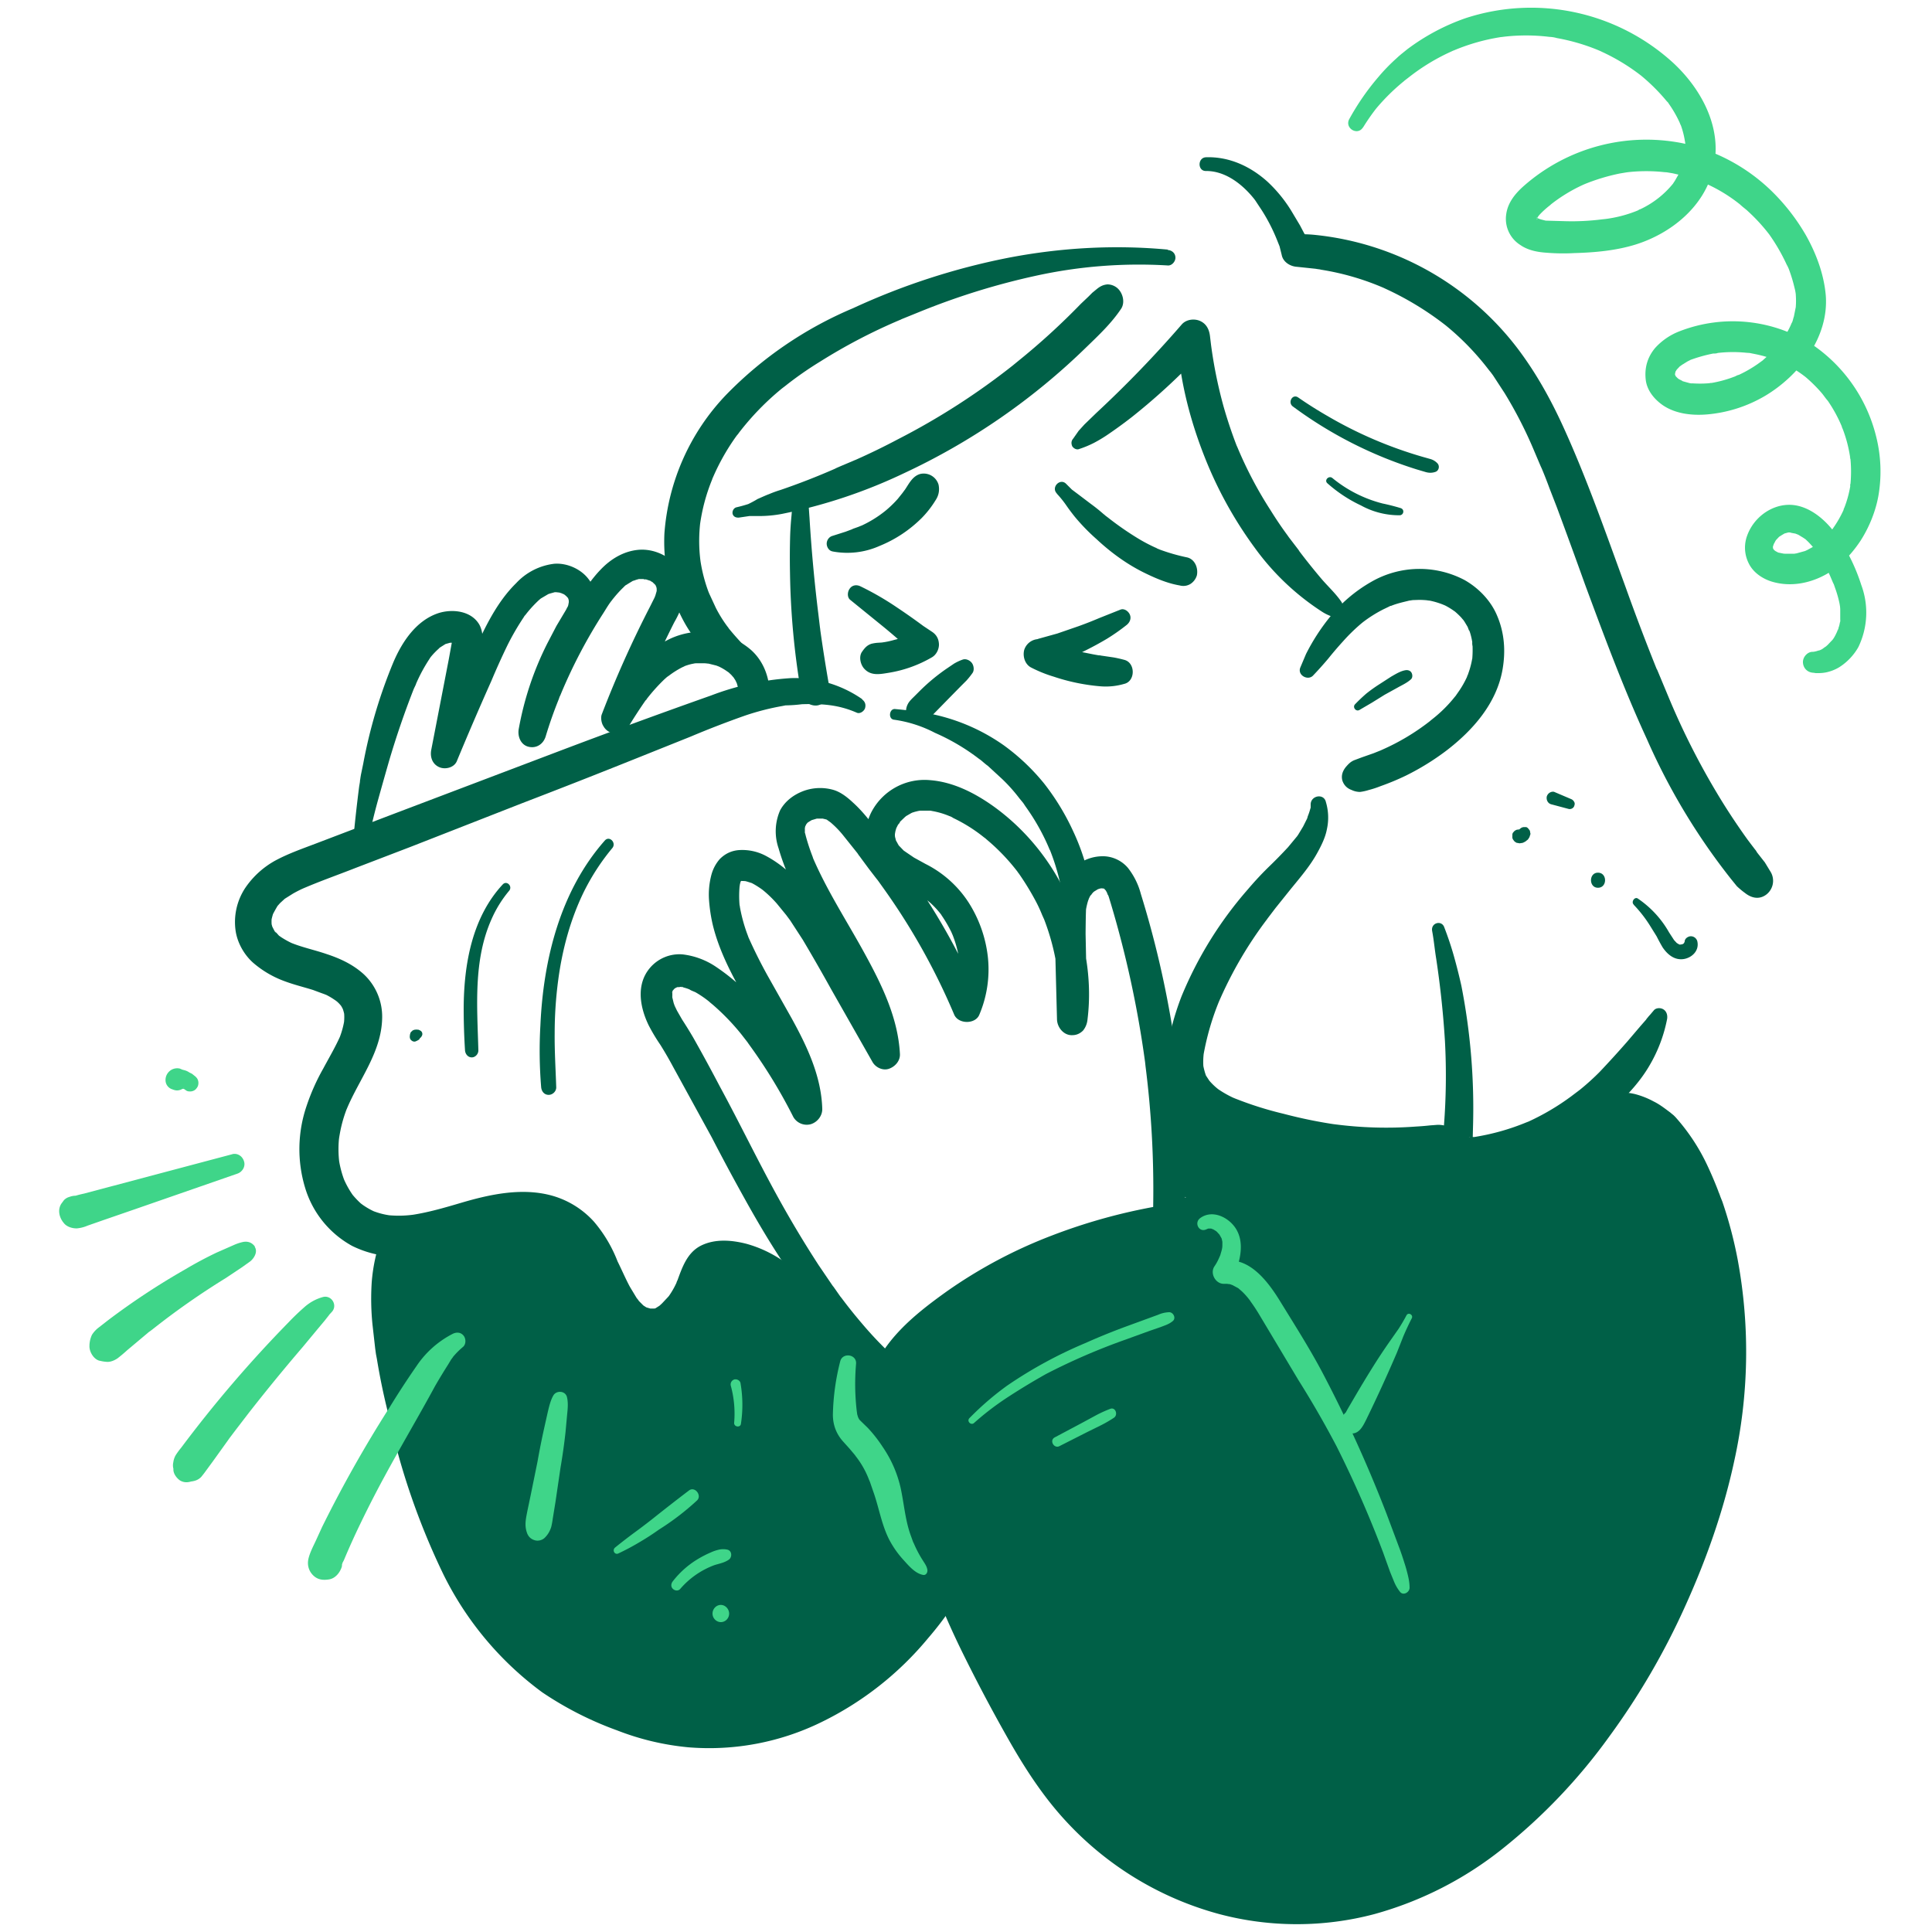 <svg xmlns="http://www.w3.org/2000/svg" xml:space="preserve" fill-rule="evenodd" stroke-linejoin="round" stroke-miterlimit="2" clip-rule="evenodd" viewBox="0 0 1000 1000">
  <path fill="#006047" fill-rule="nonzero" d="M507.7 732.2a151 151 0 0 1-33.8-20.3l-.9-.6-.3-.3-1.7-1.4c-1.1-.8.5.5-.1 0l-3.8-3.3a192 192 0 0 1-20.9-21.2 252 252 0 0 1-10.5-13.1c-.3-.5-.9-1.6 0 0l-.8-1-3.5-5-.3-.3.3.4-.7-1-7-10.3q-10.4-16-19.7-32.7c-11-19.7-20.7-40-31.5-59.9q-6.6-12.6-13.6-25-2.8-4.8-5.8-9.4l-2.7-4.7-1.3-2.7c-.7-1.7.7 1.9.1.2l-.5-1.4-.7-2.9c0-.3-.3-1.9 0-.3v-3.3c.2 1.7-.3 1.4 0 .7l.3-1-.3.6c.5-.7 1.3-1.4-.2.2l.5-.6 1.2-1.3c1-.9-1.8 1.3-.7.6l.5-.3.7-.4c.8-.5 1.7-.4-.7.2l1.3-.4c1-.3 2.7-.1-.3 0 .6 0 3-.5 3.4 0 0 0-2.5-.5-1.4-.2l1 .2a22 22 0 0 1 4 1.3c1.5.5-.4-.1-.7-.4.9.8 2.4 1.2 3.4 1.7a54 54 0 0 1 6.9 4.7l.8.7-.5-.4 1.7 1.4a118 118 0 0 1 14.7 15.2l3.5 4.5c1.2 1.6-1-1.5.1.2l1 1.4a269 269 0 0 1 22.4 36.8 8 8 0 0 0 9 3.8c3.4-1 6.1-4.3 6-8-.5-17-8-32.6-16-47.1l-12.4-22a254 254 0 0 1-9.6-19.2l-.3-.6.4 1-.6-1.7a82 82 0 0 1-4.1-14.7c0-.3-.4-2.3-.2-.8s0 0 0-.3a56 56 0 0 1 0-9.6c0-1.4-.4 1.9 0 0l.2-1.3.4-1.5c.4-1.2-.8 1.6 0 .1l.4-.5c.6-1.1-.3.5-.5.6q.3-.2.4-.5c.8-.4-.9.6-.7.6l.5-.4c.5-.4-.6.3-.8.3l1-.3c1-.4-.2.1-.6 0h1.5c.3 0 2.4.2.8 0s-.2 0 .2 0l1.4.4 2.2.7c1.3.5-1.6-.8-.4-.2l1.3.7q2.3 1.3 4.5 2.9l.5.4a60 60 0 0 1 7 6.8l4.9 6c.3.4 1.4 2 0 0l2 2.7 6.5 10q7.6 12.8 14.8 25.8l21.2 37.3c1.6 3 5.4 4.8 8.6 3.7s5.9-4.1 5.7-7.7c-1-19-9.7-36.4-18.6-52.6-9-16.4-19.3-32.1-26.7-49.5l.4.9-.3-.9a105 105 0 0 1-3.5-10.6l-.5-2c-.2-1 .2.5 0 .5v-2.4c0-.3.2-1.1 0-.1s0 0 0-.2l.2-1 .2-.5c.3-1.2-.3.7-.3.8l.6-1.2c.8-1.4-1 1-.2.2l1-1.2.5-.4c.6-.6-1.4 1-.6.5l1.1-.7 1-.6.7-.3-.7.3 2.7-.8.8-.1-1 .1h3.8s-1.8-.3-1-.1l2.5.6c1 .3-1.9-1-.7-.3l.8.4 1.8 1.3c1.2.9-1.3-1.1-.3-.3l.9.8a49 49 0 0 1 5.8 6l7.6 9.5.8 1.2c1 1.2-.9-1.3-.1-.2l1.6 2.2 3.7 5 3.7 4.8.8 1 .3.4 3 4.2a338 338 0 0 1 36.3 65c2.2 5 11 5 13 0a60 60 0 0 0 4.4-30 66 66 0 0 0-10.1-28.3 57 57 0 0 0-22.1-19.7l-6-3.3-5.3-3.6c1.8 1 .4.3-.1-.1l-2.6-2.7c-.6-.7-.4-1.2.2.3l-1.4-2.5-.4-.7c.1.1.7 1.9.3.7l-.4-1.7-.2-.9c0 .1.1 2 0 .8v-1.6l.1-1.5c0 2.4 0 .5.2-.3l.4-1.4c.4-1.2-.2.5-.3.6l.4-.8.8-1.6c.3-.4 1-1 1-1.5l-.4.5.6-.7 2.3-2.2.7-.6 2.6-1.5.8-.4-.8.3 1.9-.6 1.6-.4 1.1-.2c1-.2-1.5.1-.4 0h6.3c.7.1.7-.2-.5 0l1 .2a41 41 0 0 1 8.8 2.6q1 .3 2 1a81 81 0 0 1 15.9 10l.7.5-.7-.6 1.6 1.4a105 105 0 0 1 16 16.8c1.1 1.6-.8-1 0 0a139 139 0 0 1 9.6 15.7q1.6 3.1 3 6.6l.8 1.7-.3-.8q0 .4.3.8a120 120 0 0 1 6.7 24.8l.2 1.7c0-.1-.2-2.1 0-.8v1a111 111 0 0 1 0 25.4h15.7l-.7-29.5-.3-14.7c0-1.1.1-13 .3-13l-.2 1.1a36 36 0 0 1 1.2-5.3l.2-.5q.5-1.2-.3.5l.6-1.3.6-1.2c.5-.7 1.6-1.7 0 0l1.4-1.7 1-.9-1 .8.7-.5 1.8-1.1c1.4-.8-1.9.7-.4.1l1.6-.5 1.2-.2s-2.3.1-1 .1h1.2c1 0 1.1.6-.6-.1l1.2.3c.6.1.8.7-.8-.4l1 .6.7.4q-1.5-1.3-.5-.3l.8.9c.7.7-1.1-1.8-.3-.4l.7 1.3.6 1.3c-.8-.8-.5-1.5-.1-.3l.4 1.1 1.1 3.6a541 541 0 0 1 17.7 82l.2 1.9a505 505 0 0 1 4 71.6l-.2 16c-.2 4.2 3.8 8.3 7.9 8 4.4-.1 7.6-3.5 7.9-8l.8-15.4q.3-7.3.1-14.7a511 511 0 0 0-22.9-146.5 37 37 0 0 0-6.7-13.5c-3.4-4-8.5-6.2-13.6-6a22 22 0 0 0-12.6 4.4 27 27 0 0 0-9.2 12.7c-2 5-2.4 10.8-2.5 16.2l.3 16.5.9 34.6c.1 4.3 3.6 8.4 7.9 8.2q3.2 0 5.6-2.4 2-2.5 2.3-5.8c2.6-21.1-1.4-42.7-9.8-62s-22-36.1-38.8-48.2c-9.8-7-21-12.7-33-13.6a31 31 0 0 0-30.3 16.6 26 26 0 0 0-2 18.2q2.6 8.1 9 13.4 6 4.8 12.9 8.4a122 122 0 0 1 8.7 5.3c.2.2 1.8 1.4.7.6l1 .8a48 48 0 0 1 5.7 6.1l.5.7-.4-.5a69 69 0 0 1 5.3 9l.7 1.6-.3-.8.3.8a58 58 0 0 1 3 10.4l.2 1.6-.1-.8v.9a56 56 0 0 1 .2 10.6l-.2 1.7c.1-2.5 0-.5 0 .1a49 49 0 0 1-2.2 8.3c-.1.5-1 2.8 0 .4h13a340 340 0 0 0-43.8-75l-2-2.7c-.5-.6-2.1-2.8-.4-.4l-3-4c-5-6.9-10-14-16.3-19.7-3-2.8-6.4-5.5-10.3-6.6a25 25 0 0 0-15 .5c-5 1.8-9.7 5.1-12.4 10.1a27 27 0 0 0-.8 19.7c5.3 18.6 15.9 35.3 25.3 51.8a332 332 0 0 1 16 30.8l.2.6c.7 1.5-.5-1.3-.1-.4l2.4 6.5q2.1 6 3.2 12.6l.2 1.6-.1-1v.8q.3 1.5.3 3.1l14.3-4c-11.3-20-22.3-40-33.9-59.8q-6.6-11.5-15-22a59 59 0 0 0-19.2-16.6 26 26 0 0 0-14-3.1q-5.8.4-10 4.6-3 3.4-4.3 7.9A40 40 0 0 0 367 466q.5 6.7 2 13c4.2 17 13.5 32.1 22 47a268 268 0 0 1 13.2 25.6l.2.5.3.9a94 94 0 0 1 4.6 17c-.5-3 0 .2 0 1l.2 2.9 15-4.2q-12.3-25-29.5-46.6a106 106 0 0 0-24-22.4 39 39 0 0 0-17.6-6.7 20 20 0 0 0-17 7c-7.3 8.6-5.2 20.4-.6 29.8q2.7 5.2 6 10 3.5 5.6 6.6 11.4l20 36.5q8.1 15.7 16.9 31.5c13 23.5 27.5 46.4 45.1 66.4q13.8 15.7 30.1 28.6a171 171 0 0 0 45 25.2c2 .7 4.5-.9 5-3 .6-2.4-.8-4.3-2.8-5.2"/>
  <path fill="#006047" fill-rule="nonzero" d="M446.3 361.9a61 61 0 0 0-37-10.9 140 140 0 0 0-41.3 9q-41 14.5-81.8 30l-82 31.1-41.2 15.7c-6.6 2.5-13.4 4.9-19.7 8.2a45 45 0 0 0-16.3 14.5 32 32 0 0 0-5 22.6c1 6.2 4.5 12.2 9 16.2a52 52 0 0 0 16.4 9.6c4.8 1.8 9.8 3 14.6 4.5l7 2.6-2.2-1q4.5 1.9 8.4 5l-2-1.6q2.4 1.8 4 4.1l-1.4-2q1.3 1.8 2.2 4l-1-2.4q1 2.4 1.4 5l-.4-2.7q.4 3 0 6.3l.4-2.7q-.8 5.7-3 11l1-2.4c-2.6 6-6 11.7-9.1 17.5a110 110 0 0 0-8.7 19.6 69 69 0 0 0-.7 42 51 51 0 0 0 24.4 30.2q10.2 5 21.6 5.5 10.3.1 20.2-2c13.4-2.8 26.2-8 39.8-9.9l-2.7.4q8.2-1.2 16.4-.3l-2.7-.4q5.4.8 10.6 3l-2.4-1q4 1.7 7.5 4.5l-2.1-1.7a58 58 0 0 1 9.4 10.5l-1.5-2.1c7.4 10 12 22.2 20.5 31.5 5 5.4 12.1 9.3 19.4 8.7a27 27 0 0 0 18.2-10.4c5.1-6.6 7.3-14.4 9.8-22.3.9-2.6-1-5.9-3.5-6.5-2.8-.7-5.4.9-6.3 3.7q-1.1 3.8-2.6 7.3l-.5 1-2.6 5-1 1.7c-.5.8.4-.6-.1.1l-.5.6a24 24 0 0 1-3.2 3.2c.2-.1.9-.6 0 0l-1.2.8-1.5.9-.7.3c-1.2.6.6 0-.1 0-.5 0-1.3.5-1.7.3h.6-3.3c-1-.1 1.3.2.5 0l-1.7-.5-.6-.2c-1-.3 1.3.7.4.2l-1.4-.9-.6-.4c-.8-.5 1.2 1 .5.4l-2.4-2.4-.5-.6.4.5-.4-.6-.8-1-3.5-5.8c-2.5-4.7-4.5-9.5-6.9-14.2l1 2.3a71 71 0 0 0-12.7-21.8 46 46 0 0 0-21.2-13.3c-15.6-4.5-32.4-.9-47.6 3.6-8.5 2.5-17 5-25.8 6.3l2.7-.4q-8.1 1.3-16.2.3l2.7.3q-5.3-.7-10.4-2.9l2.4 1a37 37 0 0 1-7.5-4.5l2 1.7q-3.8-3.1-6.9-7.1l1.6 2.1a47 47 0 0 1-5.6-10l1 2.5q-2.4-6-3.3-12.4l.4 2.8q-1-7.5 0-15l-.3 2.8q1.2-9.5 5-18.4-.7 1.3-1 2.5c6.4-15.5 18-29.4 18.4-47.1a30 30 0 0 0-9.7-23c-5.6-5-12.1-8-19.1-10.3-6.4-2.2-13-3.5-19.3-6.2l2.3 1a45 45 0 0 1-6.6-3.6l-1-.7-2.6-2.9c1.8 2.1 1 1.4.4.7l-1.7-3.3 1 2.4a20 20 0 0 1-1.2-4.3l.4 2.6q-.3-2.5 0-5l-.4 2.7q.5-2.7 1.4-5.3l-1 2.4q1.5-3 3.2-5.8l-.6.8 1.7-1.9 2.4-2.2 4.3-2.7q3-1.7 6.4-3.2l-2.2 1c9.1-4 18.6-7.3 28-11l28.7-11 58-22.7q29.2-11.2 58.1-22.8l28.7-11.5q14-5.9 28.2-10.9a131 131 0 0 1 19.5-5l1.5-.3a74 74 0 0 0 8.5-.6c10.3-.3 18.8.2 28.4 4.4 1.6.7 3.6-.7 4.2-2.2q.9-2.9-1.5-4.7m16.4 10.5a65 65 0 0 1 21.3 6.8 109 109 0 0 1 23 13.6q.7.4 1.2 1c-1-1 .4.2.7.5l1.2 1 1 .8c-.6-.5 0 0 .2.1l7.6 7q4.8 4.6 8.9 10l1.9 2.3.2.3 1 1.5a112 112 0 0 1 11.7 20.5l.8 1.9c.1.2.5 1 0 0s0 0 .2.3a114 114 0 0 1 4.6 14.3c.8 3.3 1.5 7 4.1 9.2q2.4 2.2 5.5 1.8t4.7-3.2q1.6-2.6 1.4-5.6-.2-2.5-.8-5.1a114 114 0 0 0-7.5-21.2q-6.1-13.3-15.1-24.8-9.1-11.2-20.8-19.7a100 100 0 0 0-40.4-16.8 225 225 0 0 0-15.9-2c-3-.3-3.7 5-.7 5.5"/>
  <path fill="#006047" fill-rule="nonzero" d="M313.1 435c-23 26-31.9 61.4-33.4 95.9q-.9 15.8.4 31.8c.2 2.2 1.6 4 3.9 4 2 0 4-1.8 3.9-4-.3-9.3-.9-18.6-.8-27.9q0-13.7 1.8-27.3c2.1-16 6.4-32 13.6-46.5q6-11.9 14.4-22c2.3-2.7-1.4-6.6-3.8-4m-52.9 22.8c-15.8 17-20.1 41.2-20.2 64q0 11 .7 22c.2 1.8 1.5 3.5 3.5 3.5 1.8 0 3.4-1.7 3.4-3.6-.6-22.7-2.7-46.6 6.8-67.9a61 61 0 0 1 9.1-14.7c2-2.3-1.2-5.6-3.3-3.3m-42.7 75.6-.8-.4-1.2-.1-1 .1-1 .4-.2.3q-.5.3-.8.8l-.1.3-.2.7-.1.9v.2q0 .7.3 1.3l.4.5.7.5.6.2a2 2 0 0 0 1.3-.2l.3-.2h.2l.2-.2-.6.3h.1l.4-.2.4-.2q.7-.4 1-1l.2-.4-.4.6q0-.3.3-.4l.3-.3-.5.4.2-.1q.5-.3.7-.8a2 2 0 0 0-.7-3M191 433.1q2.1-9.8 4.8-19.5t5.4-19.1a446 446 0 0 1 13-38l1-2.1.2-.6a83 83 0 0 1 7.2-13.2c1-1.5-1 1.4 0-.1a37 37 0 0 1 4.9-5.1l.6-.6c-1.6 1.6-.9.7-.3.3l2.7-1.7c1.7-.9-1.3.5-.1 0l1.8-.5c.4-.1 1.2-.4 1.5-.3 0 0-2.2.1-.9.1h3.3c-.6 0-1.8-.3-.6 0 1.8.5-1.4-.7.2.1l.2.2q-.8-.5-1.2-1.2l-.4-.5q.6 1 0-.1l-.2-.5q.3.9 0-.2c.2-1.3 0-.3 0 0v1.3c0 1.4.3-1.5 0-.5l-1.8 9.9-9.1 47c-.7 3.8.7 7.4 4.2 8.9 3 1.3 7.5.3 9-3q8.7-21 17.9-41.6 3.9-9.3 8.3-18.4a131 131 0 0 1 8.4-14.5l.6-1c.9-1.1-.8 1.1.2-.1a61 61 0 0 1 7.6-8.3l-.2.2.7-.6 3.9-2.3.9-.3 1.8-.5 1-.2s-1.7.2-.4 0l2 .1c1 0-1.5-.3-.6 0l1 .1 1.6.5-.5-.2q.4.3.9.4l.7.4c.3.2 1.3 1.2.5.3-1-.9.6.6.7.8l.6.6c.5.6-.3.3-.4-.5 0 .4.6 1 .8 1.4.7 1.2-.4-1.4-.2-.5l.2 1c.5 1.4 0-1.6 0-.5v1.4c0 1.2 0-.5.1-.5l-.2 1c-.1.6-.3 1.7-.6 2l.3-.7-1 2-5 8.4-4.7 9q-10.6 21-14.8 44.3c-.7 3.8 1 8.2 5 9.2s7.6-1.2 8.9-5.2q3-10 6.9-19.6c.1-.4 1-2.9.4-1l.9-2.2a266 266 0 0 1 21.6-41c1.6-2.5 3.2-5.4 5.3-7.7-1.5 1.6.2-.3.5-.7a57 57 0 0 1 4.6-5c.3-.3 1.3-1.4 1.7-1.4l-.4.3.8-.6 3.3-2-.4.3 1.7-.6 1.4-.4c1.4-.3-1.6.1-.6 0h2.8c.9 0 2 .6 0 0l1.5.2 1.8.6q.4 0 .7.3l-1-.5 2 1.1.5.5c1.2.7-1-1.1-.5-.4l1.2 1.1.5.6c-1.3-1.3-.8-1-.4-.4l.7 1.3c-1-1.5-.5-1.3-.3-.6l.2.7.2 1c0-.3 0-2-.1-.6v1.1c0 1.8.3-1.5 0 .2l-.7 2.4-.4 1c-.4 1.1.8-1.6 0 0l-2.3 4.6a557 557 0 0 0-25 55.8c-.7 1.7-.2 4.6.8 6.1a7.5 7.5 0 0 0 13.2 0 265 265 0 0 1 8.8-13.5c.4-.5.9-.7-.3.4l.9-1.1a93 93 0 0 1 9-10l1.8-1.6c1.3-1-1.5 1.1 0 .1l.7-.5a46 46 0 0 1 6.7-4.2l.9-.4c1.5-.8-1.8.7-.2 0q2-.8 4.1-1.3l2-.4-.8.1 1.2-.1h4.1l2 .1c1.4.1-2.2-.3-.7 0l1.1.1 4 1 1.8.7c1.4.6-1.9-.9-.5-.2l.6.3q2 1 3.8 2.3l.6.4c1.1.8-1.7-1.5-.2-.2l1.6 1.5 1.4 1.6c1 1.1-1.2-1.8-.4-.6l.6 1q.6.8 1 1.8l.5 1-.3-.7.6 2.1q0 .6.2 1.1c.2 1.4-.3-2.5-.1-.3.3 4.4 3.5 8.6 8.1 8.4 4.1-.2 8.5-3.7 8.1-8.4-.6-7.7-3.9-15-9.6-20a39 39 0 0 0-41.7-5.7 57 57 0 0 0-18.7 14.4q-9 10.6-16 22.8l14 6.1 4.7-12 1.1-2.8a558 558 0 0 1 17-37 51 51 0 0 0 4.8-11c2-7.6 0-15.8-5.9-20.8-4.9-4-11.2-6.3-17.6-5.7-7.4.7-14 4.6-19.2 10-4.9 5-8.8 11-12.5 17a264 264 0 0 0-30.1 65.7l13.9 4a165 165 0 0 1 8.8-30.9s.7-1.7.2-.6l.3-.7a176 176 0 0 1 8.2-16.6l5.2-9c2-3.8 3.6-8 3.6-12.3q-.2-6.5-4.1-11.5c-4-5.3-11.3-8.4-17.7-7.9a32 32 0 0 0-19.7 10c-10 9.8-16.3 23-22 35.8q-10.4 24.5-21.3 48.9l13.2 5.7 9.6-44.3 2.4-11.3c.9-4.5 1.2-9.2-1-13.3-4.2-7.2-13.9-8.2-21-6-11.5 3.7-18.9 14.7-23.5 25.5a261 261 0 0 0-15.6 52.5l-1.2 5.8-.2 1.2-.2 1.4q-.3 1.5 0 .4l-.5 3q-1.6 12.5-2.8 24.9c-.2 2 1.7 3.9 3.5 4.1 1.9.3 4-1 4.5-3m249-122.6 17 13.8a320 320 0 0 1 12.3 10.6q2.2 2 4 4.1l1.6-12-1.8.9h-.3a64 64 0 0 1-10 3.3q-3.4 1-6.8 1.4c2.1-.1.3 0-.2 0l-1.6.1q-1.5.1-3.2.5c-2.2.7-3.4 2-4.8 4-2 2.6-.9 7 1.2 9.1 3.5 3.7 8.3 2.6 12.7 1.9a65 65 0 0 0 22.2-8c2.2-1.3 3.6-4 3.6-6.6q-.1-4.3-3.6-6.6l-4.5-3a330 330 0 0 0-13.5-9.5q-9.1-6.2-19-11c-2-1-4.3-.7-5.6 1.2-1.2 1.6-1.4 4.5.3 5.8m58.2 30.9q-2.3.8-4.5 2.1l-3.4 2.3a100 100 0 0 0-14 11.5l-2.9 2.9c-1.3 1.3-2.9 2.7-3.7 4.4-1.3 2.6-1.2 6 1 8.2 2.2 2 5.2 2.5 7.9 1q2.2-1.5 3.9-3.6l8.9-9.1 5.7-5.8 3-3q1.8-2 3.2-4c1-1.5.6-3.9-.4-5.2s-3-2.3-4.7-1.7m-67.5-56a41 41 0 0 0 24.4-2.8q12.3-5 21.8-14.4a51 51 0 0 0 7.2-9.2q2.5-3.7 1.6-8.1a8 8 0 0 0-9.4-5.6c-4.2 1.1-6 5.3-8.3 8.6-.9 1.3 1.2-1.4.1-.2l-1.1 1.5-2.4 3a57 57 0 0 1-6.3 6.1 59 59 0 0 1-13 8l.6-.3-1.7.7-2.8 1q-1 .5.2 0l-4 1.5-6.9 2.2c-1.7.5-2.9 2.2-2.9 4s1.2 3.7 3 4m148.9 30.2-10.8 4.3q-5.4 2.3-10.7 4.2l-11 3.8-9.7 2.7-.6.2q-1.2.3.4 0a8 8 0 0 0-7.3 5.7c-.8 3.3.4 7.2 3.4 8.9q5.8 3 11.8 4.8a103 103 0 0 0 23.9 5 34 34 0 0 0 12.6-1.2c6-1.3 6-11.1 0-12.5q-2.6-.7-5.3-1.2l-6.8-1c-.4 0-1.8-.4.1 0l-1.1-.1-2.8-.5-5.5-1.1q-5.3-1-10.4-2.7c-3.6-1.1-7-2.7-10.6-3.9l1.8 14.4-.5.2 10.3-4a168 168 0 0 0 22-11q5.2-3.2 10-7c1.7-1.3 2.7-3.4 1.8-5.5-.8-1.8-3-3.4-5-2.5M547 255.5a54 54 0 0 1 4.5 5.5q2.4 3.5 5 6.7 5.1 6.1 11 11.3c7.7 7.2 16.4 13.5 25.9 18 5.4 2.6 11.2 5 17.1 6q3 .8 5.6-.7a8 8 0 0 0 3.4-4.5c.8-3.9-1.1-8.4-5.1-9.3a99 99 0 0 1-14-4l-1.7-.7c-.3-.2-1-.7.3.1l-.6-.3a85 85 0 0 1-10-5.3 158 158 0 0 1-14.9-10.4l-1.6-1.2c.1 0 .8.6.2.1l-1-.8q-3.2-2.8-6.5-5.2l-6.6-5-3.2-2.4-3-3c-3.1-3.1-7.9 1.8-4.8 5m-136 1c-1 3.3-1 6.9-1.3 10.3q-.5 5-.7 10-.3 9.8-.1 19.7a401 401 0 0 0 5.9 63c.6 4 5.6 6.7 9.2 5.5 4.1-1.4 6-5.3 5.2-9.6a843 843 0 0 1-4.6-29l-.1-1c-.2-1.3 0 0 0 .2l-.3-2.5-.6-5a800 800 0 0 1-4.6-50c-.3-3.9-.4-7.8-1.3-11.6-1-3.4-5.7-3.2-6.6 0m268.6 93.2q4-4.2 7.8-8.7 3.6-4.5 7.7-9a93 93 0 0 1 9.2-9l.6-.5.5-.4a68 68 0 0 1 10.5-6.6l2.5-1.2 1.2-.6h.3c3.4-1.4 7-2.1 10.5-3-2.3.6.3 0 1 0l3-.1q2.5 0 5 .3c-2.5-.1-.2 0 .6.1a40 40 0 0 1 6.7 2l1.2.5a37 37 0 0 1 5 3.1l-.2-.2q1.8 1.5 3.5 3.3l1.6 1.9c.4.5.3.9-.5-.7l1 1.6 1.2 2c.3.6.6 1.8 1 2.3l-.3-1a34 34 0 0 1 1.7 6.4l.1.5v-.7q-.2 1.2.1 2.6.1 2.9-.1 5.7v.5q-.3 1.4 0-.7l-.1 1a44 44 0 0 1-2.4 8.6c-.2.7-.6.8.3-.6l-.6 1.4a49 49 0 0 1-4 7.1l-1.6 2.3c-.6 1 1.4-1.7.3-.3l-1 1.2a70 70 0 0 1-11.6 11.5l-1 .8-.2.2a116 116 0 0 1-24.9 14.9c-1.7.8 1.9-.8.1 0l-1.5.6-3 1.2-6 2.1-4 1.5c-1.9.8-3 2-4.3 3.5-1.6 2-2.5 4.3-1.8 7q1.2 3.6 4.8 4.9 2.1 1 4.4 1 2.3-.3 4.5-1 3.1-.8 6.1-2 6.8-2.4 13.2-5.5 11.1-5.5 21-13c13.4-10.3 25.8-24.2 28.9-41.8 1.7-9.7 1-19.3-3-28.4-3.3-7.6-9.6-14-16.7-18a50 50 0 0 0-48.3 1 76 76 0 0 0-21.7 18.6 107 107 0 0 0-12 18.7l-3 7.1c-1.5 4 4.1 6.9 6.7 4"/>
  <path fill="#006047" fill-rule="nonzero" d="m703.6 367.5 6.5-3.8 6.6-4.1 6.7-3.7c2.3-1.3 4.8-2.4 6.8-4.2 1-.8 1-2.4.4-3.5s-1.9-1.5-3.1-1.3c-2.6.4-5.1 2-7.4 3.3l-6.5 4.2q-3.4 2.2-6.4 4.6-3 2.6-5.8 5.5c-1.5 1.5.4 4 2.2 3m-321.1-99.6 5.4-.8h5q6 0 11.8-1.1a270 270 0 0 0 63.5-21.2 342 342 0 0 0 94.1-65.1c6.4-6.2 13-12.4 18-19.9 2.2-3.4.8-8.4-2.1-10.8a8 8 0 0 0-5-1.8c-2.2.2-3.8 1-5.6 2.5-.4.3-1.9 1.5 0 0l-2.2 1.8-2 2-4 3.8a358 358 0 0 1-32.3 29.5l-2.2 1.8.6-.5-1.2 1a362 362 0 0 1-59.6 38.3 346 346 0 0 1-21.8 10.6l-1.2.5c2-1 .5-.2 0 0l-6.4 2.7-2.3 1c-1.6.8 1.6-.6 0 0l-1 .5a359 359 0 0 1-28 10.9q-3.3 1-6.5 2.4c1-.5-.5.2-.6.2l-1.4.6-3.4 1.5q-2.3 1.4-4.8 2.6-3.1 1-6.2 1.7c-1.4.4-2.2 2-1.9 3.4.5 1.6 1.9 2 3.3 1.9m176.1-35.5q4-1.3 7.7-3.2a74 74 0 0 0 6.7-4q6.5-4.4 12.8-9.3a329 329 0 0 0 38-35.4l-14.6-6.3c1.3 22.9 7.1 45 15.8 66a208 208 0 0 0 24.5 43.4 130 130 0 0 0 34.6 32.9q2.1 1.4 4.7 2.4c1.8.7 4-.4 5.1-1.8 1.1-1.5 1.5-4 .4-5.6-3-4.4-7-8-10.4-12a335 335 0 0 1-11.3-14.1l-.5-.8-4.6-6-.5-.6c-.6-.9 1.1 1.5.5.6l-1.3-1.8q-4.4-6-8.5-12.6a207 207 0 0 1-17.6-33.6c-.6-1.5.8 2 0 .1a239 239 0 0 1-6.7-20 235 235 0 0 1-6.8-34l.3 2.4-.6-5c-.4-3.5-1.8-6.5-5.2-8-3-1.3-7.1-.8-9.4 1.8a586 586 0 0 1-44.2 45.8l-6.2 6-3 3.3-2.8 4q-1.5 1.7-.5 4c.7 1.1 2.3 2 3.6 1.4"/>
  <path fill="#006047" fill-rule="nonzero" d="M604.5 129.2c-27.7-2.6-55.7-1-83 4.3a354 354 0 0 0-79.9 26 200 200 0 0 0-65.7 44.8 116 116 0 0 0-32 71.8c-1.2 24.9 8.1 52.1 28.3 66.7a38 38 0 0 0 7 4c3 1.3 6.3 1.1 8.4-1.8a7 7 0 0 0-.5-8.8q-5.1-5.1-9.7-10.7l-1.1-1.5c1.7 2.1.3.5 0 0a67 67 0 0 1-5.8-9.4l-3.1-6.7c-.3-.6-1.1-2.8 0 .1l-.7-1.7a81 81 0 0 1-4.1-15.7q-1.4-10.5 0-21.4l-.3 2.5a96 96 0 0 1 6.3-23.5l.2-.7-.4 1 .8-1.8a114 114 0 0 1 12.1-21.2l1-1.2c0-.3.6-1-.2 0-.9 1.3 0 0 .3-.2a139 139 0 0 1 22.3-23l1.3-1-.5.4.9-.7a182 182 0 0 1 18.2-12.7 289 289 0 0 1 41.2-21.5l.8-.3c-.3 0-1.5.6-.2 0L477 161q29-11.7 59.3-18.3a249 249 0 0 1 68.1-5.3c2.1.2 4-2 4-4 0-2.4-1.9-3.9-4-4m19.9-40.9c10 0 18.7 6.8 24.8 14.4l.6.8 3.5 5.3a93 93 0 0 1 7.9 15.5l1.2 3 1.1 4.4c.7 3.8 4.5 6 7.9 6.2l9.5 1 1.4.2c1.1.2-1.8-.2-.6 0q1.1 0 2.2.3a135 135 0 0 1 32.6 9.5l-.6-.3 1 .5a158 158 0 0 1 30.7 18.5l.9.7a137 137 0 0 1 22 22.7l.7.9c1 1.2-.2-.3-.3-.5l2 2.7 6 9.2a221 221 0 0 1 15.5 30.4l3.1 7.3.6 1.3q2.1 5 4 10.2l3.8 9.8q7.4 19.9 14.6 40c10 27 20 54 32 80A331 331 0 0 0 896 455l3 3.7q2 1.9 4.2 3.5c3.4 2.7 7.5 3.6 11.2.7a9 9 0 0 0 2.2-11.4l-3.1-5.1-4-5.1c-.3-.5-2-3.2-.4-.7l-2.6-3.4-1.5-2-.6-.8q-6.1-8.5-11.6-17.2a382 382 0 0 1-29-56l-6-14.4c-.7-1.6.1.5.2.6l-.5-1.1a1152 1152 0 0 1-16.2-42.7c-10.2-27.9-20-56.1-32.3-83-6.6-14.4-14.2-28-23.7-40.5a151 151 0 0 0-104.5-58.5q-4.7-.5-9.5-.3l5.7 2.4c1.4 1.7-.3-.5-.6-.9l-1.4-2.1-2.1-4-4.6-7.7A72 72 0 0 0 656 94c-8.9-8-19.9-13-31.8-12.6-4.4.2-4.4 7.2 0 7.1M741.3 482c.9 4.8 1.3 9.6 2.1 14.4a485 485 0 0 1 4.5 42.4 335 335 0 0 1-.5 43.6c-.4 5.2-1.6 11 1.2 15.8 5.6 9.6 17.7 7 26.6 5.4q10.6-2.1 21-6.2 22.2-8.8 40.2-25.1c6.5-6 12.6-12.7 17.2-20.5a76 76 0 0 0 9.3-24.4c.3-2-.3-4-2-5-1.5-.9-3.9-.8-5 .7l-1.7 2-.9 1c-.2.3-1.7 2-1 1.3l-.4.5-2.8 3.2-6.9 8.1q-7 8-14.3 15.7a127 127 0 0 1-9.7 8.8l.5-.4-1 .8-4.5 3.4a124 124 0 0 1-22 13l-1.3.5a119 119 0 0 1-26.7 7.5c-.7.1-2 0 .4 0l-2.1.1h-1.3q2.1.4.9.1l-.8-.2c1 0 1.6.8.8.3-1.3-.8 1.4 1.4.3.3l.7.9q-.6-1.2.2.6v-.5q-.3-1.2 0 .7c.2-.3 0-2 0-2.5l.1-4.1a329 329 0 0 0-6-74q-1.7-7.6-3.8-15.1t-5-15c-1.3-4.1-7.2-2.5-6.3 1.9m104.3-13.7q4.7 4.9 8.3 10.6l3.6 5.8q1.5 3 3.1 5.7c2.6 3.8 6.2 6.7 10.9 6 4.3-.7 8.2-4.4 7-9.3a3.5 3.5 0 0 0-3.3-2.5c-1.3 0-3 1-3.2 2.5 0 .4-.3 1 0 .3l-.4.8c-.4.8.2-.5-.2.2-.3.6.4-.3-.2.1s.4 0-.3.2l-1 .2c1-.1-.1 0-.2 0-.8 0 .4.2-.4 0l-.4-.2-1-.6-1.4-1.5-2.6-4a52 52 0 0 0-16-17.4c-1.7-1.4-3.8 1.6-2.3 3"/>
  <path fill="#006047" fill-rule="nonzero" d="M836 570.6c19-.7 33 18 41 35.8 22.3 50.4 22.9 109.3 8.2 162.6-28.4 102.8-114.9 231.4-232.9 216-38.4-5-74.8-25.3-99.9-55.8-13.7-16.7-24-36-34.2-55.2-20.2-38-41-79.2-36.1-122.2-14.1 2.9-26.3-13.9-24.6-28.6s12.3-26.7 23.4-36.2c32.1-27.3 72-43.7 112.7-52.5 9.3-2 19.3-3.5 28 .5s14.7 15.6 9.7 24c10 .4 19.4 7.6 22.6 17.4a104 104 0 0 0-41.5-45.9l55-29.2c3.6-1.8 7.1-3.7 11-4 5.3-.6 10.4 1.7 15.5 3.3 16.4 5.3 34.7 4 50.4-3.2a21 21 0 0 1 23 3.7q1.5 1.4 3.3 2.1c6.9 3.1 14.8 1.5 22-.8A133 133 0 0 0 840 575"/>
  <path fill="#006047" fill-rule="nonzero" d="M836 575.7a23 23 0 0 1 15.1 5.9l4.2 4 .2.3.2.3q1 1.4 2.3 2.6l1.6 2 .6.8c.7.9-.5-.8.1 0a80 80 0 0 1 10.1 18.4l.4.8.2.5a234 234 0 0 1 8.6 26.6q3 12 4.8 24.1l.1 1.2.4 3a238 238 0 0 1 1 43.3 264 264 0 0 1-1.6 18.4l-.1 1.1a277 277 0 0 1-10.7 47.3 378 378 0 0 1-10.3 29l-.5 1 .3-.7-1 2.4a403 403 0 0 1-46 82.2c-.5.5-1.2 1.1.3-.5l-.7 1a267 267 0 0 1-10.3 13 276 276 0 0 1-32.6 32.8l-3.3 2.7.5-.4-.9.7a225 225 0 0 1-16.5 11.8 187 187 0 0 1-23.4 12.8l-.3.1-2 .9a161 161 0 0 1-35.4 10l-1.1.2c-2 .3 2.3-.3.3 0q-18.1 2.3-36.2.2l-2.1-.2c-1.7-.2.2 0 .5 0l-1.4-.2a146 146 0 0 1-36.7-10.6c-1.7-.7.2 0 .3.2l-1.2-.6a166 166 0 0 1-30.4-18.1l-2.2-1.7c-1-.8 1.3 1 .3.2l-1.4-1A158 158 0 0 1 555 917c-.2-.3-1.2-1.6-.5-.6s-.3-.4-.4-.7l-3.9-5.4c-9.4-14-17.3-28.8-25.2-43.7a796 796 0 0 1-17-33.8l-3.8-8.8-.6-1.4a230 230 0 0 1-11-36.1q-.7-3-1-5.8l-.3-1.5c-.2-1.4.2 1.6 0 .2q0-1.8-.3-3.5-1.2-12.1 0-24.2c.3-2.8-1.4-5.7-3.5-7.3a9 9 0 0 0-7.7-1.6c-1.9.4 1.7 0 .4 0h-2.4c-1 0-.2-.6.8.1-.6-.3-1.7-.4-2.3-.6-.4 0-1-.5-1.3-.4.9 0 1.6.8.2 0l-1.9-1.2-.8-.7c1.1.2 1.2 1.1.3.2l-1.8-1.8-.8-.9-2.6-4.6c-.6-1.4.2.3.3.5l-.4-1.1-1-3.2-.2-1.4c-.1-.8.2-1.1 0 .7V726c0-.5-.2-2.6.1-3 0 .1-.4 2.3 0 .4l.4-2 1.2-4.3c.6-1.9 1.8-3.7 2.7-5.4l1.9-3 .8-1c1-1.4 0-.1-.2.1 1.2-1.9 3-3.6 4.5-5.3a108 108 0 0 1 11.5-10.7c.4-.4 3-2.4 1.4-1.2a235 235 0 0 1 28.4-19 241 241 0 0 1 20.6-10.4l1.4-.6.5-.2A299 299 0 0 1 603 642l3.7-.4h4.1l1.5.1c2.4.1-1.8-.4.6 0l3.6 1 1.4.4c-1.7-.5-.2 0 .3.2l1.2.7c.4.3 1.6 1.5.8.5s-.1 0 .2.3l1.2 1.2c.1.2 1 1 1 1.2 0-.3-1.2-1.8 0 0l1.3 2.6c-.1 0-.7-2.2-.2-.5l.4 1.6.3 1.1q-.3-2.2-.2-.7v1.9c.1 1 .5-2 0-.5l-.4 1.4.4-.9-.5 1a9.3 9.3 0 0 0 7.6 13.8c.4-.2 1.3.2 1.6.2l3.2 1c2 .7-1.7-1 .1 0l1.4.8c.6.3 2.1 1.8 2.8 1.8-.6 0-1.3-1.1-.1 0l2.4 2.4.4.5q.9 1-.2-.4c.6.4 1.2 2 1.6 2.6.1.3.6 1.6.8 1.7l-.4-1 .5 1.2 16.2-7.1a112 112 0 0 0-44.8-49v15.5l48.2-25.8 5.2-2.8 2.8-1.5 1.4-.7 1-.5.7-.3 1.4-.4c.5-.2 2.6-.5 1-.4h3c.3 0 1.4.3 0 0l1.8.4c4 1 7.7 2.5 11.6 3.4a80 80 0 0 0 37.9-.4q6.3-1.6 12.3-4.4l2.8-1.2 1.2-.4 1.4-.4.7-.1h3.8c-.2 0-1-.2-.2 0l2.6.7c.3 0 2.2.9 1.1.4a23 23 0 0 1 3.9 2.3c1 .7-.6-.5.2.2l2.8 2q3 2 6.5 2.8c8.6 2.2 17.5-.1 25.7-3a143 143 0 0 0 47.2-28.1c2.7-2.4 2.6-7.5 0-10-2.9-2.7-6.7-2.5-9.6 0a102 102 0 0 1-18.4 13.5 133 133 0 0 1-12.5 6.6l-1.7.8a120 120 0 0 1-20 6.5l-1.5.2h-4.5c-1.2-.2 1.5.3-.7-.2l-2.4-.8c-1.2-.5.6.4-.3-.2l-1-.6c-1-.6.7.6-.3-.1l-1.6-1.4a28 28 0 0 0-15-6c-8.2-.9-15.1 3.3-22.8 5.3q-2.7.7-5.5 1.2l-1.5.3c-1.2.2 1-.1-.2 0a85 85 0 0 1-15 .3l-1.4-.1c-.2 0-1.8-.2-.8 0 .9 0-.3-.1-.4-.2l-1.5-.2-6.2-1.4c-3.8-1-7.4-2.7-11.2-3.8a29 29 0 0 0-14.8-.6c-4.3 1-8.3 3.3-12.3 5.4l-53.6 28.2c-6 3-5.4 12.3 0 15.5a102 102 0 0 1 10.4 7 104 104 0 0 1 16.7 17.2l1 1.4a105 105 0 0 1 10 17.2c2 4 7.4 5.4 11.1 3.7 3.8-1.6 6.6-6.5 5.1-10.8a35 35 0 0 0-31.1-24.2l7.6 13.8c5.7-10 2.6-22-4.6-30.2-7.5-8.6-19.5-11-30.2-9.8a294 294 0 0 0-59.9 16.1 248 248 0 0 0-54.4 29c-16.2 11.6-34.4 26-39.9 46.6a39 39 0 0 0 5.3 32q4.5 7 11.7 10.9a27 27 0 0 0 17.5 2.4l-11.2-8.8c-4.2 36 9 70.8 24.3 102.3a864 864 0 0 0 24.3 46c8.6 15.2 18.2 30 30 42.7a167 167 0 0 0 79.2 48c26.3 7 54.2 7 80.5 0a185 185 0 0 0 66.2-33.8 293 293 0 0 0 55.2-58 373 373 0 0 0 39.1-67c11-24.2 20-49.5 25.6-75.5a262 262 0 0 0 1.9-104 218 218 0 0 0-8-30.4l-1-2.5c-.2-.6-1.2-3.3-.8-2l-.4-1.2q-2.5-6.5-5.5-12.9a103 103 0 0 0-16.6-25.2l-.9-.9c-.2-.2-2.5-2-1.4-1.2-3-2.2-5.7-4.4-9-6a43 43 0 0 0-9.6-3.8q-5-1.2-10.3-.8c-2.6.2-4.9 2.1-4.9 5a5 5 0 0 0 5 5.1"/>
  <path fill="#006047" fill-rule="nonzero" d="M678.4 416.4v1.7c-.1.8 0-.5-.1.2l-.2.7q-.5 1.8-1.2 3.5l-.3 1.1-.1.2-.4.8-1.6 3.2-2.6 4.3-.6.8s.8-1 .2-.2l-4.8 5.8q-5 5.4-10.2 10.4-5.5 5.4-10.5 11.3a199 199 0 0 0-34.4 55.4q-2.8 7.2-4.8 14.7c-1.6 6-3 12.4-3.1 18.7a36 36 0 0 0 4.3 18 39 39 0 0 0 10.1 11.6 77 77 0 0 0 26.1 12.5q15.7 4.9 31.8 8c21.5 4.2 43.7 5.5 65.4 2.5l5-.7q2.9-.8 5.3-2.5c6-3.5 4.8-13.5-1.9-15.2q-2.7-1-5.6-1l-4 .3q-3.6.4-7.3.6a205 205 0 0 1-43-1.3l2.6.4a247 247 0 0 1-28.1-5.7 181 181 0 0 1-26.3-8.4l2.3 1a54 54 0 0 1-9.8-5.3q-3.1-2.4-5.6-5.6l1.5 2-2.3-3.5q-1-2.8-1.5-5.8l.3 2.7q-.5-4.8.2-9.4l-.4 2.6a136 136 0 0 1 8.8-30l-1 2.4a206 206 0 0 1 25.3-43.5l.6-.9c1.1-1.5-1.3 1.7-.1.2l3.8-5 7.3-9.1c5-6.2 10.4-12.3 14.3-19.4 2.1-3.8 4.2-8 5-12.3a28 28 0 0 0-.5-14c-1-4.7-7.7-3.5-7.9 1"/>
  <path fill="#3fd589" fill-rule="nonzero" d="m624.4 636.3 1-.4h1.5l.7.3q.5.1.2 0l.8.5c1.2.7 1.1.7 2.1 1.8l.6.6c-.5-.6 0 .1.1.3l.9 1.6.2.8.2 1v.7c0 1.8 0 2.2-.4 3.8l-.7 2.4-.3.7-.4.9q-1 2.3-2.4 4.3c-2.3 3.7.8 9 5 8.9h1.6c1.1 0-.1 0-.3-.1l.8.2q.9 0 1.6.3l.8.3c.7.2 1 .7 0 0l2.8 1.5.7.5c.7.5-.8-.7-.2-.1l1.5 1.3a36 36 0 0 1 3.7 4.1l.6.8c-.9-1.4 0-.1.1.2q2.2 3 4.2 6.3l20.7 34.6a502 502 0 0 1 19.7 34.2 571 571 0 0 1 24 54.7l3.7 10.3 2 4.9a22 22 0 0 0 3.2 5.5c1.7 2 4.8.2 4.9-2.1 0-3.6-.9-6.7-1.8-10.1q-1.4-4.7-3.1-9.5l-7-18.7a693 693 0 0 0-33.5-73.7c-6.5-12.2-14-24-21.2-35.7-6.7-11-16.8-24.7-31-21.3l6.9 7.2c3-7.6 5.5-17.2.5-24.6-3.9-5.7-12.1-9.5-18.2-5-3.3 2.5-.5 7.6 3.2 5.8M504.2 736.5q8.4-7.5 18-13.7 9.4-6.1 19.2-11.6a328 328 0 0 1 41.4-17.9l12.1-4.4 5.8-2c2.3-.9 4.4-1.5 6.3-3.1 1.9-1.5.3-4.6-1.8-4.6q-3 .1-5.7 1.3l-16.4 6q-10.9 4-21.4 8.7a227 227 0 0 0-40.4 22q-10.4 7.5-19.5 16.8c-1.6 1.6.8 4 2.4 2.5m44.2 12 14.2-7.2 7.1-3.5a64 64 0 0 0 6.9-4c2.2-1.5.8-5.6-1.9-4.6q-3.7 1.4-7.3 3.3l-7.2 3.9-14.3 7.6c-2.9 1.6-.3 6 2.5 4.5"/>
  <path fill="#3fd589" fill-rule="nonzero" d="M728 680.8q-1.9 3.6-4.1 7l-4.7 6.7a307 307 0 0 0-9.1 13.8q-4.3 6.9-8.4 13.9l-4.1 7-1.1 2-.4.5q-1 1.5 1-.8c-.3-.4-2 1.8-2.3 2.2l-.7 1.6q-.3 3 0 .2l1.3-2.3 2-1.2c-5 1.6-4.3 9.2.8 10.4 5 1.1 7.1-3.3 9-7.1a786 786 0 0 0 15.8-34.5l3.4-8.6q2-4.7 4.3-9.2c1-1.8-1.7-3.4-2.7-1.6"/>
  <path fill="#006047" fill-rule="nonzero" d="M201.2 642.1c-6.8 26.3-.9 54.1 5.7 80.5a427 427 0 0 0 26.4 80.1c12 25.4 28.8 48.9 51.3 64.8a174 174 0 0 0 39.7 20c64.6 24.4 127.4-8.8 163.8-65 10.2-15.7 19-35.4 12-52.8-5.6-13.8-19.5-21.9-27.7-34.2-3.6-5.5-6-11.7-9.8-17.2-6-8.7-15-14.7-22.9-21.7-10-9-18.6-19.7-28.6-28.7s-22.2-16.4-35.5-16.9c-3.5-.1-7.2.4-10 2.5-4 3-5.3 8.1-7 12.7-4.7 12.3-15.7 23.1-28.3 22.5-15.2-.7-25.1-16.4-31.5-30.7-3.1-7-6.5-14.8-13.1-18.4a30 30 0 0 0-12.6-2.6c-23.5-1-47.3 4.1-68.5 14.8"/>
  <path fill="#006047" fill-rule="nonzero" d="M197.2 641q-3.9 11-4.8 22.7-.7 11 .4 21.9l1.4 12.4.4 2.9.5 2.6a337 337 0 0 0 5.7 27.6 369 369 0 0 0 28.8 84 168 168 0 0 0 51 60.8 176 176 0 0 0 38.7 19.7q17.9 7 37 8.8a132 132 0 0 0 68.8-13 166 166 0 0 0 55.3-43.5 172 172 0 0 0 22-32.3c6.8-13.3 11.3-28.5 7.8-43.4-3.2-13.3-12.8-22.6-21.9-31.7a109 109 0 0 1-7.2-8l-.6-.7c-1-1.3 1 1.5.4.5q-1.5-2-2.8-4.2c-3.9-6.6-7-13.4-12-19.3-4.2-4.9-9.2-8.9-14.2-12.9q-8.1-6.5-15.5-14c-9.9-10.3-19.3-21.3-31.2-29.3a63 63 0 0 0-18.8-8.8c-7.8-2-16.4-2.7-23.7 1-7.2 3.7-9.7 11.5-12.3 18.6l-.4.9c.8-2.4.6-1.3.3-.7a41 41 0 0 1-3.2 5.9l-1 1.5.4-.5-.8.9-3 3.2-1.4 1.3c-1 1 .7-.5.7-.5l-.9.6-3.3 2.1c-.7.4-2.8 1.2-.1.2l-1.8.6q-2 .7-4 1l2.3-.4q-3 .4-6 0l2.3.3-4.2-1c-.8 0-2-.9-2.6-1.3l-3.6-2.6a42 42 0 0 1-4.4-4.9l-.4-.5c.9 1.3-.3-.4-.6-.7A85 85 0 0 1 308 657c-2-4.2-3.7-8.7-6-12.7-3-5-6.9-9.8-12-12.5a42 42 0 0 0-18.8-4 150 150 0 0 0-71.2 15.8c-4.3 2.1-5.8 8.8-3.2 12.9 2.8 4.5 7.8 5.6 12.4 3.3l7.5-3.5-2.1 1q17.6-7.8 36.6-10.4l-2.3.3a142 142 0 0 1 27.3-1.2l3.7.8c.3.1 2.3 1 1 .3l.2.1 1 .6 1.3.9-.9-.7c.2 0 .6.5.7.6l2.3 2.5c.6.7-.8-1-.6-.9l.5.8 2.7 4.5 3 6.5a83 83 0 0 0 15.2 24c7 7.2 16.7 12.4 26.8 11.5a38 38 0 0 0 27.5-17c3.4-4.6 5.5-9.8 7.5-15.3l.7-1.7-.4.8.5-1 1.2-2.2c.9-1.3-.3.2-.4.5 0-.4 1-1 1.2-1.3 1-1-.6.6-.6.5l.8-.5c1.3-.8-.6.2-.7.3q.7-.4 1.2-.4 1.2-.4 2.2-.5l-2.2.3q4.2-.5 8.6.2l-2.3-.3a45 45 0 0 1 10.3 2.7l.9.4c-.1 0-1.9-.8-.6-.2a74 74 0 0 1 13 8c.2 0 2.2 1.5 1 .7l1 .8 1.8 1.5c9.5 8.5 17.8 18.3 27 27 4.4 4.2 9 7.8 13.5 11.8a84 84 0 0 1 8.8 9.1c1.3 1.7-1-1.4.2.3l1.5 2.3c3.3 5.4 5.6 11.3 9.2 16.5q5 7.1 11.2 13.3l6.1 6.1 3 3.3c.3.3 2.5 3.4 2.7 3.4l-.5-.8.6 1a43 43 0 0 1 3.3 5.8l.4.8a34 34 0 0 1 1.5 6.7l-.3-2.4a43 43 0 0 1-.1 10.7l.3-2.4a57 57 0 0 1-3.4 13c0 .3-1 2.6-.4 1.1.5-1.3 0-.2 0 .2l-.6 1.2a117 117 0 0 1-14.6 24.3l-.7 1-.6.8a177 177 0 0 1-23.2 25l-6 5.1c2.3-2 .3-.3-.2.1a161 161 0 0 1-29.3 18q-.4 0-.8.3l.7-.3a115 115 0 0 1-32.8 9.3l2.4-.3q-16.5 2.2-33 0l2.4.3c-13.5-2-26.3-6.3-38.8-11.8l2.2 1a166 166 0 0 1-32.8-19 143 143 0 0 1-24.2-25.2 199 199 0 0 1-24.7-44.7c-.4-1-1.2-2.2-1.4-3.3l.5 1-.5-1a382 382 0 0 1-16-49.5q-4-13.8-7.5-27.6a325 325 0 0 1-5.2-25.8l-.2-1.1q0 .8 0 0l-.4-3.6c-.5-5.3-.4-10.6-.6-16q-.2-8 1.1-15.6c.4-2.3-.6-4.6-2.8-5.3-2.3-.6-4.3.8-5 3"/>
  <path fill="#3fd589" fill-rule="nonzero" d="M434.9 704.6q-3.5 13.6-3.8 27.6 0 7.8 5 13.6l3.6 4 2.7 3.2c.2.3 1.3 1.5.1.2a46 46 0 0 1 7.1 12.2l.6 1.5c0-.2-.6-1.6-.1-.4l2 5.8c2.9 8.2 4.2 16.9 8.2 24.7a50 50 0 0 0 7.5 10.6c2.7 3 6.1 7 10.2 7.6 1.5.1 2.2-1.5 2-2.7-.3-1.8-1.2-3-2.2-4.6a59 59 0 0 1-5-9.5c.3.9-.3-.6-.3-.6l-1.4-3.9c-2.6-7.6-3.2-15.7-4.9-23.6q-2.6-11.6-9.4-21.5a71 71 0 0 0-7.6-9.7l-3.6-3.5-.7-.7-.3-.4q-.7-.8.2.3l-.5-.9q-.4-1 0 .2l-.6-2-.2-1.4-.1-.8a120 120 0 0 1-.3-24c.4-5-7-6-8.2-1.3M320.2 804q5.5-2.6 10.7-5.7 5.3-3.1 10.2-6.6 10.5-6.6 19.6-15c2.8-2.5-.9-7.5-4-5.3q-9.6 7.3-19 14.8-4.7 3.7-9.5 7.2-5 3.7-9.7 7.5c-1.9 1.4-.3 4.2 1.7 3.1m31.9 18.4a43 43 0 0 1 17.7-12.3c2.5-.8 5.1-1.2 7.4-2.8 1.8-1.2 1.8-4.6-.7-5.2a10 10 0 0 0-4.8.1q-2 .5-3.7 1.3-3.8 1.6-7.5 3.9a47 47 0 0 0-12.2 11c-1 1.2-1.2 2.9 0 4 1 1 2.8 1.2 3.8 0m21 17.2c2.4 0 4.3-2 4.3-4.4s-2-4.5-4.3-4.5-4.3 2-4.3 4.5c0 2.4 2 4.4 4.3 4.4M383.5 737q1.6-10.5-.2-21c-.2-1.5-1.9-2.3-3.2-2a2.7 2.7 0 0 0-1.8 3.4 55 55 0 0 1 1.7 19c-.2 2.2 3.2 2.7 3.5.6"/>
  <path fill="#006047" fill-rule="nonzero" d="M669.2 210.4a216 216 0 0 0 64.2 32.6l4.4 1.3q2.6.8 5 0c1.9-.5 2.6-3 1.2-4.5a8 8 0 0 0-3.6-2.2l-3.9-1.1a216 216 0 0 1-49.6-21.3q-7.8-4.5-15-9.5c-3-2-5.5 2.7-2.7 4.7m17.8 39.7q8 7.1 17.4 11.5a41 41 0 0 0 20.2 5.1c2-.2 2.5-3 .4-3.7q-4.6-1.4-9.4-2.4a67 67 0 0 1-26-13.2c-1.8-1.4-4.3 1.1-2.6 2.7m98.2 186.2h.3l1 .2 1.4-.2.4-.1 1.2-.6 1-.8q.5-.3.8-1l.3-.4.4-1.2q.3-.6 0-1.3 0-.7-.3-1.2l-.8-1q-.5-.5-1-.6h-1a3 3 0 0 0-1.5.4l-.7.5q-.5.6-.8 1.4v.1l.3-.7-.3.4.5-.7q0 .3-.4.4l.7-.5-.6.3.8-.3-.6.2 1-.2h-.7l1 .2-.6-.2q-.6-.2-1.3 0-.7 0-1.3.4-.6.3-1 .9-.5.4-.6 1.2v1q-.1 1 .4 1.7l.5.7q.7.7 1.5 1m17.7-20 9 2.4c1.2.3 2.7-.4 3-1.8q.4-1.1-.2-2a3 3 0 0 0-1.5-1.3l-8.7-3.7c-.7-.3-1.8 0-2.4.4q-1.1.7-1.5 2c-.3 1.7.5 3.5 2.3 4m24.2 43.2c4.9 0 4.9-7.8 0-7.8-4.8 0-4.8 7.8 0 7.8M615 616.5a103 103 0 0 1-3.2-38.7q0-1.2.7-2.2c1-1.3 3-.9 4.5-.3l56 21a529 529 0 0 0-51.4 22.6"/>
  <path fill="#006047" fill-rule="nonzero" d="M618 617.4q.7-3 .4-6l-.4-2.3-.2-1.2v-.7a108 108 0 0 1-.7-20l.6-7.4.1-.6.1-.7-.3.7-2.5 2-1 .1q.9 0 0 0l1 .3 4.7 1.8 9.7 3.7 19.7 7.6L671 603v-13.5a556 556 0 0 0-46.9 20.3c-2.5 1.3-5 2.5-6.9 4.7a7 7 0 0 0-1.2 6.8c.8 2.1 3.1 4 5.5 3.8q2.9-.1 5.4-1.3l3.3-1.5 3.5-1.5 1.4-.6 1.6-.8 16-7.4c-1 .5.1 0 .6-.2l1.6-.7a548 548 0 0 1 19.7-8c2.7-1.1 5.1-3.6 5-6.8q-.3-5.1-5-6.8L632 573.8l-10.6-3.8c-3.8-1.4-8.1-3-11.9-.3-4.2 2.9-4.1 8-4.3 12.8a90 90 0 0 0 3.8 30 16 16 0 0 0 3.5 6.4c1.5 1.8 5 1 5.5-1.5"/>
  <path fill="#3fd589" fill-rule="nonzero" d="m120.3 597.4-67.4 17.9-9.4 2.5q-2.4.5-4.7 1.2c-1 .4 1.1-.2 1.2-.1h-1q-2.5.1-4.7 1.4l9.1 2.5v-.2c-2.2-3.7-7.3-4.5-10.3-1.4l-1.4 1.9c-2 3.2-1 7.2 1.3 9.9 1.5 2 4.5 2.9 6.9 2.8q2.9-.3 5.4-1.4l8.3-2.9 16.8-5.8 33.4-11.6 19-6.6c2.5-.8 4.4-3.6 3.5-6.4-.8-2.7-3.4-4.4-6.1-3.7m11.8 47.9q-2.2-3.1-6-2.5-2.4.5-4.7 1.5l-9.1 4q-8.4 4-16.3 8.7A371 371 0 0 0 56 683.3l-5.4 4.2q-1.8 1.5-3 3.4-1.3 2.8-1.3 5.8c-.1 3.2 2.5 7.3 5.7 7.7q1.6.4 3.4.5c1.9.1 3.9-.8 5.4-1.8q2.6-2 5-4.2l10.6-8.9c.5-.4 2.1-2 .5-.4l2-1.5a394 394 0 0 1 38-26.6l8.4-5.6 4.2-3c2-1.6 4.1-5 2.3-7.6m35.5 26q-5.6 1.5-10 5.5-4.2 3.7-8 7.7a646 646 0 0 0-55.5 64.8q-1.5 1.8-2.8 3.8a10 10 0 0 0-1.3 3.8 7 7 0 0 0 .1 3.5q.2 1 0-.4c-.4 2.4 1.5 5 3.4 6.3 2.4 1.4 4.8 1 7.1 0l.5-.3-3.7 1c2.7-.2 5.1-.5 7.1-2.6l1.5-1.9 4.4-6 7.9-11 .7-1 3.4-4.5 6.6-8.6q13.6-17.4 28-34.2l7.8-9.4 3.6-4.3 2.2-2.8.2-.3 1.2-1.3c3.2-3.4 0-8.8-4.4-7.8m67.2 19a50 50 0 0 0-18.8 16.6q-7.5 10.8-14.4 22.1a652 652 0 0 0-34.6 61.4l-3.2 7c-1.4 3-3 6-3.8 9.2s0 6.3 2.2 8.6c2.4 2.5 5.2 2.8 8.4 2.3s5.6-3.4 6.6-6.5a9 9 0 0 0-3.8-9.5q-1.6-1-3.3-1.1l1.1.1q-1.2-.3-2.6-.3l2.3.3-.3-.1 5 13 1-1.5.1-.5q1.5-4 .5-1.1c0-1 .9-2.2 1.2-3a385 385 0 0 1 8.5-18.8 563 563 0 0 1 12.5-24.4c8.5-15.7 17.6-31 26.1-46.7q3.3-5.7 6.8-11.2l1.5-2.5.9-1.2q.5-.8 0-.1l.7-.8q2.1-2.4 4.5-4.4c1.7-1.4 1.6-4.3.4-5.8-1.4-1.8-3.5-2-5.5-1.1m51.9 32c-1.5 2.6-2.2 5.8-2.9 8.7l-1.9 8.5q-1.9 8.6-3.4 17.1l-3.5 17.2-1.8 8.6c-.7 3.7-1.5 7-.2 10.8q1 3.1 4 4c1.8.6 4.1 0 5.4-1.4q2.2-2.2 3.2-5.4.5-2 .8-4.3l1.4-8.6 2.6-17.7q1.6-9.3 2.6-18.4l.8-8.7c.3-3.1.7-6.3 0-9.4-.7-3.5-5.5-3.8-7.1-1m-185-164.9-2-1.6-1.4-.7q-1-.7-2.3-1.1l-1.5-.4 1.2.5-2.3-1a6 6 0 0 0-6 2 6 6 0 0 0-1.3 5.1 5 5 0 0 0 3.6 3.7l.5.2q1 .3 1.7.3 1.5 0 2.8-.8.4-.5 1-.6l-1.2.5.4-.1-1.2.2h2.2l-1.2-.2q.6 0 1 .3l-1-.5q1 .5 1.9 1.2.8.5 1.5.5 1 .1 1.7-.1 1.5-.4 2.3-1.6.9-1.1.9-2.7c0-1-.4-2.3-1.3-3M705.5 66a108 108 0 0 1 6.7-9.7 106 106 0 0 1 14-13.9s1.3-1 .3-.3l2.6-2a106 106 0 0 1 20.5-12.7l2.6-1.2.3-.1a104 104 0 0 1 24.3-6.9c.3 0 2-.4.2 0l1.5-.2a100 100 0 0 1 23.6.1c.4 0 2.2.1.2 0q1.8.1 3.5.6a104 104 0 0 1 21.3 6.2l1.4.6.6.3a104 104 0 0 1 20.4 12.4 99 99 0 0 1 13.3 13.3q.6.5 1 1.2l-.6-.8a60 60 0 0 1 6.3 10.8l.2.5q.6 1.2-.2-.6c0 .4.5 1.2.6 1.5a45 45 0 0 1 2 7.9c.4 1.8-.1-2 0-.2l.2 1.6a37 37 0 0 1-.1 6l-.3 1.3a42 42 0 0 1-1.6 5.7l-.6 1.3-2.8 4.9-.8 1.2-.1.2a48 48 0 0 1-17 13.3q-.7.2-1.3.6c2.1-1.2.6-.3.1 0a66 66 0 0 1-17.2 4.5c-2 .3 1.8-.3-.2 0l-1.7.2a123 123 0 0 1-18 .9l-10.6-.3q-2.3-.5-4.6-1.3c2.5.9.3 0-.5-.4-1.2-.8 1.5 1.4.5.4l-.5-.5.6.8q-.1-.5-.5-1c1 1.4.7 1.7.3.7s.6 0 .1.9v-.5q0-1.5-.2.7l.4-1.5-.4 1 .5-.9.8-1.3q-1 1.5-.2.4l.7-.8q2.1-2.2 4.6-4.2c.2-.2 1-.7 1.1-1l-.8.7a82 82 0 0 1 17.3-10.7l.9-.4c1.6-.8-1.8.7 0 0a103 103 0 0 1 18.2-5.5l3-.5c1.8-.3-2 .2-.1 0l1.5-.2a86 86 0 0 1 18.6 0l1.5.1c1.8.2-2-.3-.1 0l3 .5 6.1 1.4c3.9 1 7.5 2.7 11.2 4a81 81 0 0 1 17 10.3c.6.4 2 1.9.4.2 1.2 1.4 3 2.5 4.3 3.8a92 92 0 0 1 11 12 98 98 0 0 1 9 15.6q.8 1.4 1.3 2.8l.1.3a76 76 0 0 1 2.6 8.7q.5 1.8.7 3.6v.3a40 40 0 0 1 0 6v.6-.4l-1 5c-.4 1-.6 2.7-1.3 3.6l.4-.9a40 40 0 0 1-4.5 8.4l-1.3 1.8a67 67 0 0 1-8.4 8.8l-1.1 1c-1.4 1.2 1.4-1 0 0l-2.5 1.8a64 64 0 0 1-9.5 5.5l-.4.3q-1.2.4.4-.2c-.5-.2-2.2.9-2.7 1a62 62 0 0 1-11.6 3.2h-.5q-1.2.2.6 0l-2 .2a55 55 0 0 1-8.3 0c-.7 0-2-.4.4.2l-1.7-.3-3.6-1c-.6-.3-1.5-1 .4.1l-2.2-1.1-1-.7c-1-.7 1.6 1.4.1 0l-.8-.8c-.6-.7-.4-1.2.3.5q-.2-.6-.6-1c-.4-.9 0-1.2.2.5q-.1-1-.5-1.9c.6 2.1.2 1.4.2.5v-1q-.3 2.2 0 1l.3-1.3-.5 1 .4-.7.7-1.1c.7-1.4-1.3 1.4-.2.2l1.9-2 .3-.3-.5.4c.5-.1 1.1-.8 1.6-1l2.4-1.5 1.2-.6c1.5-.8-1.7.6-.2 0a78 78 0 0 1 12.3-3.5c.5 0 2.1 0 2.5-.4l-1 .2a68 68 0 0 1 15.8-.2l1.6.1c1.8.3-1.9-.3 0 0l3 .6a69 69 0 0 1 12.2 3.7l.5.2-.4-.2 1 .4a66 66 0 0 1 12.6 7.7 75 75 0 0 1 8.8 8.8l1.8 2.4c1.1 1.4-1-1.5 0 0l1 1.2a74 74 0 0 1 7.2 13.2l.2.4-.2-.5c-.1.3.6 1.6.7 2q2.2 5.9 3.3 12.1l.5 3c-.7-2-.1-.8 0 0a70 70 0 0 1 0 12.8c0 .7-.5 2 0-.3l-.1 1.4a56 56 0 0 1-3 11l-.5 1.2c.8-2.4.1-.3 0 .2a57 57 0 0 1-5.4 9.4c-.3.4-1.3 1.5.2-.2l-.8 1a51 51 0 0 1-5.7 6l-1 .8c-1.1 1 1.6-1 .3-.2l-2 1.5-4.4 2.4-1.1.5-4.7 1.3-.8.1c2.3-.6.7-.1 0 0h-5l-1.4-.1 1 .1-3-.6-1.3-.7-.4-.3q-1-.6.3.3c-.2 0-1-.9-1-1-1.1-1 .8 1.5.1.3l-.5-1c-.7-1.2.5 1.9.2.5l-.2-1v.3l.1-1c.1 2-.2 1.3 0 .5l.3-1c.2-.7.7-1.4-.2.4l1-2 .4-.7c.6-1-1.2 1.4 0 0l1.7-1.8c.5-.4 1.3-.7-.2.2l1-.7 2-1.2c1.2-.7-1.7.6-.3.1l1.5-.4 1.1-.3c-1.6.6-1.1.1-.3.1h1.5-.6c.2.2 2.3.5 2.7.6l1.3.5.4.2 2.3 1.4 1.2.8c1.3 1-1.2-1 0 0q2.2 2 4 4.2l1 1.1c1 1.3-1-1.2 0 .2l1.7 2.4a79 79 0 0 1 6.2 11.4l1.4 3.3c.8 1.8-.4-1.3.3.5l.8 2.3q1.2 3.3 2 6.8.4 1.7.6 3.5c-.2-1.8 0 .2 0 .5v5.2c0 .4.2 2.2 0 .4q.1.8-.2 1.4-.2 1.4-.7 2.7c0 .3-.2 1.2-.4 1.4q.5-1.4 0-.4l-.3.9c-.7 1.5-1.7 3.7-2.9 4.8l-.1.1-1.9 2c-.2.2-1.4 1.2 0 .1l-1.3 1 .2-.2-1.1.8q-1 .8-2.3 1.2c1.5-.3 0 0-.2 0l-1.3.4c-.2 0-1.6.4-.2.1l-1.5.2h.1c-2.7-.2-5.3 2.6-5.2 5.4.1 3 2.3 5.2 5.2 5.4h.2l1.2.2h1.5q2 0 4-.4 3.6-.8 6.6-2.6c4-2.5 7.6-6.2 10-10.5a41 41 0 0 0 1.5-32.1c-3.2-10-8-19.6-14.3-27.8-5.6-7.3-14.2-14-23.6-13.7s-18 7-21.2 16a18 18 0 0 0 .7 14c2.4 5.2 7.7 8.6 13 10 8.9 2.4 18.3.7 26.4-3.6 7.6-4 13.8-10.6 18.6-17.8 4.6-7.2 8-15.6 9.4-24.1a74 74 0 0 0-1.1-29 81 81 0 0 0-31.9-47.5 76 76 0 0 0-69.9-7.9 33 33 0 0 0-12.8 8.7q-6.1 7.3-4.8 17c.8 5.1 4.2 9.3 8.3 12.3 7.2 5.2 17 5.9 25.4 4.9a71 71 0 0 0 28-9.4c17.5-10.4 33.2-30.3 31.4-52.2-1-11-5-21.6-10.3-31q-7-12.1-16.9-22a95 95 0 0 0-47.1-25.6A96 96 0 0 0 789 96c-4.6 4-8.6 8.8-9.4 15a16 16 0 0 0 7.3 15.8c4 2.8 9 3.7 13.5 4q7.3.6 14.4.2c10.8-.3 21.8-1.3 32-4.5 18-5.7 35.4-19.4 40-39.2 5-20.8-6.1-41.2-20.8-54.8a109 109 0 0 0-107.7-23 111 111 0 0 0-29.9 16l-3.1 2.5c1-.7.2-.2 0 0l-1.3 1.1-1.3 1.2q-5 4.5-9.2 9.5-8.6 10-15.1 21.8c-2.6 4.7 4.3 8.9 7.1 4.3"/>
</svg>
